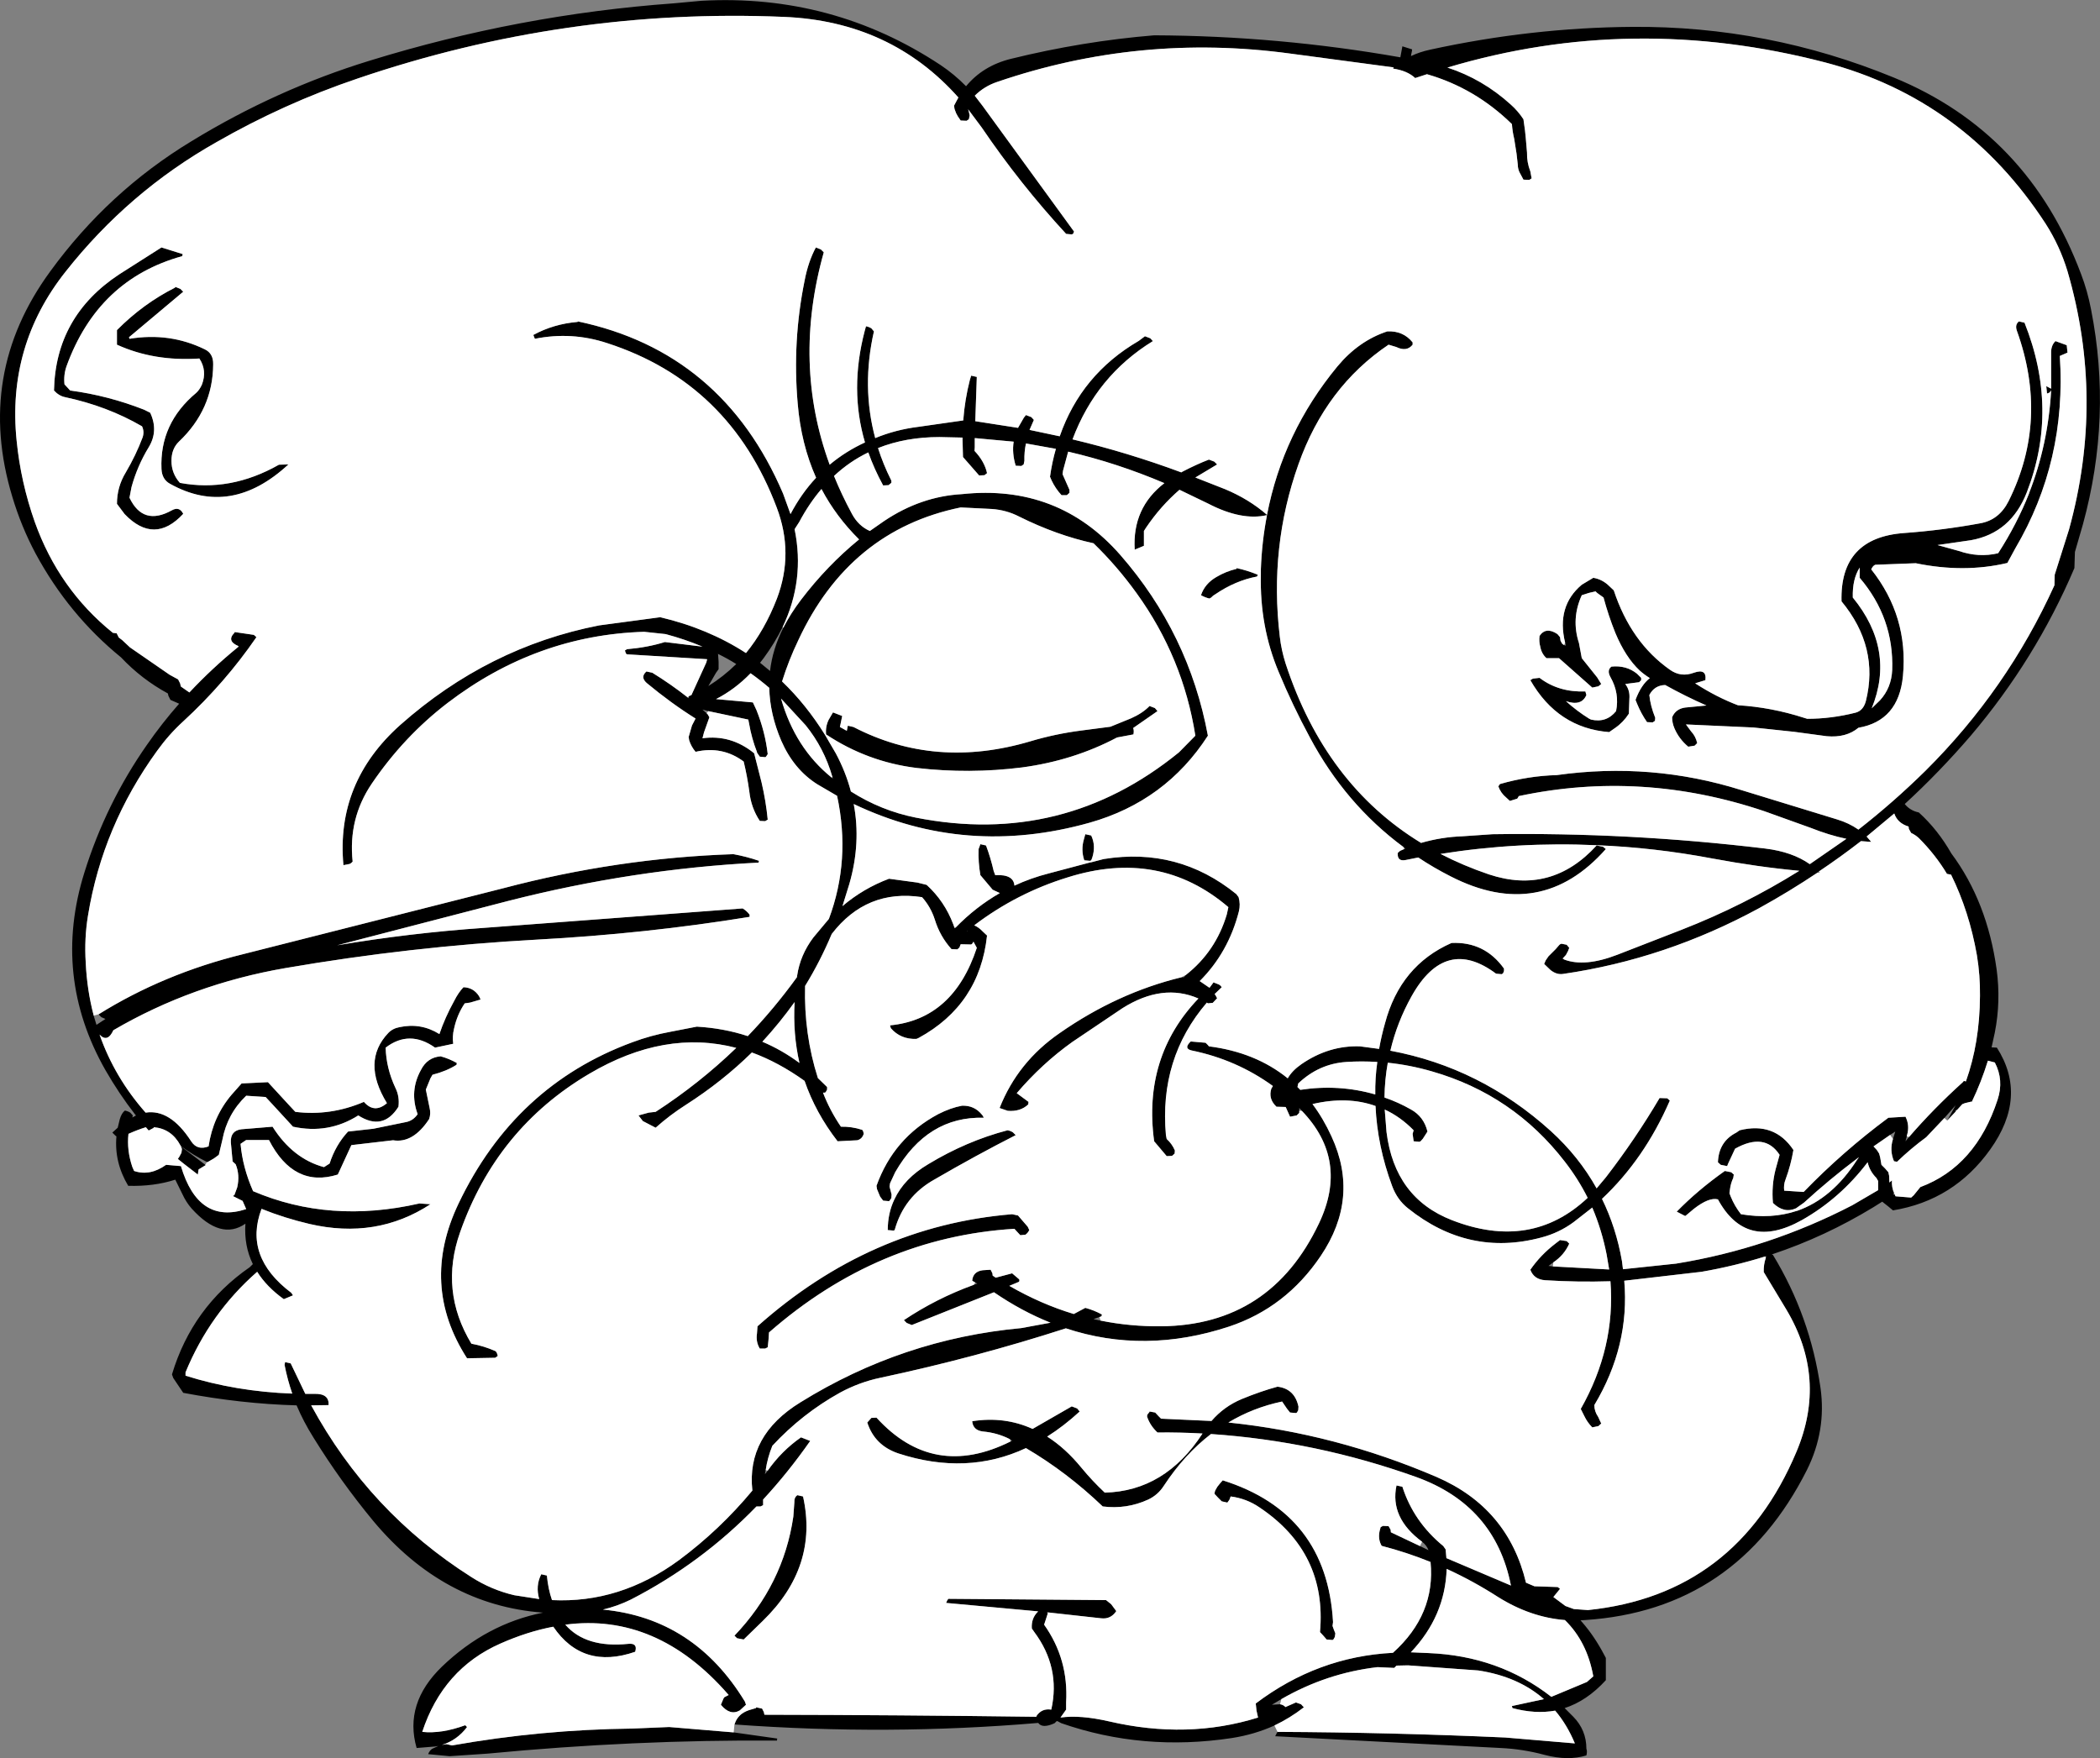 <?xml version="1.0" encoding="UTF-8" standalone="no"?>
<svg xmlns:xlink="http://www.w3.org/1999/xlink" height="343.55px" width="410.3px" xmlns="http://www.w3.org/2000/svg">
  <rect width="100%" height="100%" fill="#808080" stroke="none"/>
  <g transform="matrix(1.0, 0.0, 0.0, 1.0, 205.1, 171.75)">
    <path d="M-70.55 -35.7 L-70.0 -35.95 -67.1 -42.3 -66.95 -42.9 -66.95 -42.95 -67.05 -42.95 -82.6 -43.9 Q-82.8 -43.9 -83.0 -44.65 L-82.6 -44.9 Q-78.55 -45.25 -75.2 -46.3 L-67.85 -45.4 Q-71.3 -46.85 -75.05 -47.85 L-79.25 -48.3 Q-100.3 -47.65 -117.65 -34.4 -126.2 -27.85 -132.45 -18.65 -137.1 -11.8 -136.2 -3.4 -136.45 -3.1 -136.75 -2.95 L-138.0 -2.7 Q-139.5 -18.85 -126.9 -30.1 -109.75 -45.3 -88.05 -49.55 L-76.1 -51.15 Q-66.75 -48.95 -59.35 -44.15 -55.7 -48.6 -53.3 -54.8 -49.95 -63.65 -53.35 -72.6 -62.55 -96.95 -86.45 -104.7 -93.4 -107.0 -100.6 -105.55 L-100.9 -106.3 Q-96.95 -108.45 -92.25 -108.85 L-92.2 -108.95 Q-63.95 -103.0 -52.1 -75.3 L-50.65 -71.3 Q-48.55 -75.3 -45.65 -78.4 -48.6 -85.0 -49.25 -92.95 -50.3 -105.1 -47.9 -116.9 -47.2 -120.6 -45.7 -123.4 L-44.7 -123.0 -44.15 -122.45 Q-50.25 -100.75 -43.0 -80.95 -39.9 -83.55 -36.1 -85.3 -39.15 -95.65 -36.15 -107.1 L-35.9 -108.0 Q-35.35 -107.9 -34.85 -107.6 L-34.35 -107.0 Q-36.8 -96.2 -34.1 -86.15 -30.1 -87.8 -25.65 -88.35 L-16.9 -89.6 Q-16.6 -93.65 -15.6 -97.55 L-15.35 -98.35 -14.25 -98.1 -14.55 -89.45 -6.2 -88.15 -5.05 -90.15 -4.65 -90.65 -3.6 -90.25 -3.1 -89.7 -3.95 -87.75 1.95 -86.5 Q6.15 -98.6 17.4 -105.15 L18.6 -106.05 19.65 -105.65 20.15 -105.1 Q9.1 -98.3 4.45 -85.9 15.2 -83.35 25.7 -79.45 L25.95 -79.6 Q28.75 -81.05 31.1 -81.95 L32.15 -81.55 32.7 -81.0 28.45 -78.45 34.3 -76.15 Q38.95 -74.2 42.45 -71.15 45.55 -87.25 56.2 -100.15 60.35 -105.15 65.95 -107.0 69.05 -107.15 70.9 -104.85 L70.9 -104.4 Q69.75 -102.95 67.7 -103.95 L66.2 -104.4 Q53.95 -96.15 48.6 -81.05 42.85 -64.9 44.95 -47.35 45.25 -44.7 46.1 -42.05 53.85 -18.45 72.55 -7.05 76.5 -8.2 80.7 -8.35 L86.5 -8.75 Q113.2 -9.15 139.8 -5.95 145.1 -5.3 148.5 -2.9 L155.65 -7.85 Q152.3 -8.55 148.65 -10.0 L139.6 -13.25 Q115.65 -21.3 91.65 -16.2 L91.35 -15.7 89.9 -15.25 89.2 -15.9 Q88.1 -16.8 87.65 -18.1 L87.95 -18.55 Q93.5 -20.15 99.05 -20.3 117.55 -22.9 135.2 -17.35 L153.8 -11.65 Q156.15 -10.95 158.0 -9.65 164.8 -14.95 171.1 -21.15 187.05 -37.0 196.3 -57.4 L196.35 -59.45 199.15 -68.3 Q206.15 -93.7 198.85 -118.75 197.35 -123.7 194.6 -128.0 178.75 -152.4 151.5 -159.55 113.85 -169.35 77.7 -158.55 84.6 -156.3 90.1 -151.3 91.5 -150.05 92.55 -148.45 L92.85 -146.3 93.0 -144.85 93.25 -141.95 Q93.2 -140.05 93.9 -138.25 L94.15 -136.9 93.7 -136.6 92.55 -136.65 91.75 -138.15 Q91.45 -138.85 91.45 -139.55 L91.2 -141.75 90.75 -144.6 Q90.4 -146.05 90.3 -147.5 83.1 -154.55 73.7 -157.25 L71.4 -156.5 Q69.85 -157.95 67.05 -158.35 L67.2 -158.5 67.25 -158.6 67.05 -158.6 46.85 -161.3 Q17.55 -165.25 -10.25 -155.75 -12.8 -154.9 -14.65 -153.05 L-13.15 -151.1 4.75 -126.5 4.55 -126.05 4.3 -125.95 3.2 -126.05 Q-5.8 -135.8 -13.3 -146.85 L-15.95 -150.4 -15.8 -149.9 -15.65 -149.2 -15.8 -148.45 -16.25 -148.15 -17.4 -148.2 -17.95 -149.0 -18.3 -149.65 -18.6 -150.45 -18.7 -151.1 -17.85 -152.7 Q-31.1 -167.6 -51.95 -168.45 -94.55 -170.25 -135.25 -156.4 -149.6 -151.55 -162.85 -143.95 -180.0 -134.25 -192.3 -118.65 -203.75 -104.2 -201.85 -85.65 -201.05 -77.55 -198.3 -69.75 -193.6 -56.6 -183.05 -48.1 L-182.3 -48.0 -181.9 -47.2 -181.85 -47.15 -181.25 -46.7 -179.7 -45.25 -171.95 -39.9 -170.3 -39.0 -169.9 -38.2 -169.8 -37.75 -169.75 -37.6 -168.1 -36.45 Q-163.65 -41.2 -158.55 -45.35 L-158.45 -45.5 -158.5 -45.5 Q-160.9 -46.5 -159.3 -48.1 L-159.25 -48.25 -155.5 -47.7 -155.0 -47.25 Q-161.15 -38.3 -169.3 -30.8 -172.1 -28.25 -174.4 -25.05 -185.05 -10.35 -187.9 7.1 -188.65 11.6 -188.35 16.35 -188.1 21.7 -186.8 26.65 L-186.8 26.7 -186.25 28.5 -184.5 27.35 -185.3 27.0 -185.85 26.45 Q-173.1 18.5 -157.65 14.7 L-106.75 1.8 Q-84.4 -4.1 -61.8 -4.85 -59.3 -4.4 -56.8 -3.55 L-56.9 -3.2 Q-81.4 -1.95 -105.85 4.3 L-139.2 12.95 Q-125.0 10.55 -110.55 9.55 L-60.0 5.75 Q-59.25 6.2 -58.7 6.9 -58.6 7.0 -58.65 7.4 -78.9 10.7 -100.25 11.85 -124.9 13.2 -149.3 17.4 -167.55 20.55 -182.95 29.55 -184.1 32.05 -185.65 30.4 -182.7 38.8 -176.65 45.65 -171.85 44.9 -167.75 51.25 -166.55 53.1 -164.35 52.25 -163.5 46.45 -159.85 42.15 L-157.9 39.95 -152.75 39.7 -148.75 44.05 -147.4 45.5 Q-140.55 46.35 -134.0 43.55 -131.95 45.9 -129.5 43.8 -134.5 35.65 -129.25 30.1 -128.4 29.2 -127.05 28.95 -122.85 28.05 -119.25 30.3 -118.15 27.05 -116.35 23.8 -115.55 22.2 -114.55 21.15 -112.6 21.2 -111.5 22.9 L-111.2 23.55 -113.25 24.15 -114.3 24.3 Q-115.8 26.5 -116.4 29.3 -116.75 30.75 -116.55 32.2 L-120.1 32.95 Q-125.1 29.4 -129.75 32.95 -129.65 36.95 -127.85 40.8 -127.0 42.5 -127.25 44.5 -130.25 49.3 -135.1 46.2 -140.95 49.9 -147.85 48.4 L-151.85 44.05 -153.2 42.6 -157.0 42.35 Q-160.7 45.9 -161.65 50.95 L-162.35 53.9 -163.3 54.6 -164.6 55.35 -164.65 55.3 Q-167.3 54.0 -169.75 52.2 L-169.8 52.15 -169.85 52.05 Q-171.6 48.8 -175.05 48.5 L-175.1 48.65 -176.05 49.15 -176.6 48.5 Q-178.35 49.05 -180.0 49.8 -180.35 53.0 -179.25 56.25 L-178.9 57.05 Q-175.8 58.1 -172.65 55.85 L-169.75 56.1 Q-166.35 67.55 -157.0 64.5 L-157.7 62.9 -159.6 61.95 -159.3 61.75 -158.75 60.25 Q-158.2 57.85 -159.05 55.75 L-159.65 55.2 -160.0 51.45 Q-160.1 49.15 -157.9 48.9 L-151.85 48.4 Q-147.9 54.65 -141.8 56.3 L-140.7 55.6 Q-139.55 52.0 -137.1 49.35 L-132.15 48.8 -125.8 47.5 Q-124.4 47.25 -123.5 45.95 -125.15 41.45 -122.85 37.3 -121.6 34.85 -119.0 34.65 -117.35 35.1 -115.85 35.95 L-115.9 36.3 Q-117.85 37.55 -120.6 38.25 L-121.0 38.95 -121.9 41.15 -121.15 44.8 Q-120.9 45.85 -121.25 46.9 -124.4 51.7 -128.3 51.05 L-136.45 52.0 -138.75 57.0 -139.1 57.75 Q-147.7 60.45 -152.55 51.0 L-157.0 51.0 -158.1 51.75 Q-157.7 56.35 -155.65 61.0 -140.65 67.4 -123.15 63.4 L-121.0 63.55 Q-131.55 70.45 -144.65 67.4 -149.55 66.25 -154.0 64.45 -157.55 73.8 -148.2 80.85 L-147.85 81.35 -149.65 82.1 Q-153.0 79.7 -154.85 76.75 -164.1 84.85 -168.85 96.4 L-168.85 97.05 Q-159.0 100.15 -148.0 100.55 -148.95 97.8 -149.5 94.95 L-149.4 94.4 -148.3 94.65 -145.45 100.6 -143.6 100.6 Q-140.75 100.55 -140.9 102.8 L-144.3 102.85 Q-132.95 123.75 -113.0 136.4 -109.1 138.9 -104.6 139.95 L-99.75 140.7 Q-100.5 138.1 -99.35 135.85 L-98.25 136.1 Q-98.0 138.75 -97.25 140.9 -83.95 141.55 -72.45 133.1 -64.5 127.2 -58.1 119.5 -59.3 108.75 -48.7 102.25 -28.8 89.9 -5.55 87.75 L0.15 86.7 Q-5.5 84.45 -10.9 80.75 L-26.95 87.15 -27.95 86.75 -28.5 86.2 Q-22.15 81.95 -14.85 79.3 L-14.15 79.05 -14.55 78.85 -15.15 78.5 Q-15.0 76.7 -13.1 76.45 L-11.55 76.35 -11.2 77.05 -11.15 77.5 -10.55 77.9 -7.35 77.05 -6.0 78.2 Q-5.85 78.35 -6.0 78.7 L-7.9 79.5 Q-1.75 83.05 4.7 85.0 L6.95 83.8 Q8.65 84.25 10.2 85.1 L10.1 85.45 9.7 85.6 8.55 86.0 9.95 86.3 10.0 86.3 Q15.7 87.45 21.75 87.4 43.15 87.2 52.6 67.3 58.5 54.9 49.25 45.3 L48.75 44.75 48.75 45.3 48.75 45.7 48.25 46.2 46.95 46.45 46.1 44.55 44.3 44.5 Q42.65 42.95 43.3 40.95 L43.6 40.45 Q36.5 35.3 27.7 33.5 26.25 33.15 27.3 32.0 L27.55 31.75 30.45 32.0 30.9 32.45 31.1 32.7 Q40.2 33.85 46.5 38.95 47.35 37.45 49.15 36.2 54.5 32.5 60.6 32.7 L64.35 33.2 Q64.8 30.65 65.5 28.2 68.5 16.9 78.5 12.5 84.95 12.2 88.75 17.5 L88.75 18.0 88.55 18.45 88.3 18.6 87.2 18.5 Q77.3 11.1 70.7 22.9 67.85 28.0 66.55 33.55 84.2 36.85 97.9 49.25 103.4 54.25 106.85 60.45 L108.65 58.3 Q114.4 50.85 119.15 42.8 L120.65 42.85 121.15 43.3 Q116.2 54.7 107.9 62.5 110.65 68.1 111.8 74.65 L112.0 76.25 122.4 75.15 Q140.5 72.2 156.8 63.75 L161.85 60.8 161.85 59.7 161.85 59.0 161.5 58.4 Q160.2 57.1 159.8 55.35 154.4 62.45 146.95 66.65 136.05 72.75 130.55 62.6 128.8 62.15 125.85 64.45 L124.3 65.75 124.15 65.85 122.5 65.0 Q126.6 60.8 131.9 57.05 L133.15 57.3 133.65 57.75 133.55 58.4 Q133.05 59.45 132.9 60.65 L132.8 61.4 133.05 62.05 Q133.8 63.9 135.05 65.5 141.0 66.5 145.95 64.85 L146.0 64.85 Q152.9 62.45 157.75 54.85 L157.8 54.8 158.1 54.35 157.65 54.7 Q152.45 58.6 147.35 63.25 L145.8 64.35 Q143.45 65.4 141.3 63.3 141.0 59.95 141.8 56.8 L142.6 53.9 Q139.7 49.45 133.9 52.7 L132.55 55.6 132.35 56.1 131.1 55.85 130.55 55.35 Q130.7 51.3 134.15 49.55 L134.8 49.1 Q141.6 47.4 145.3 52.95 144.8 55.9 143.75 58.75 143.35 59.75 143.5 60.9 L147.3 61.15 Q154.95 53.25 163.85 46.65 L167.2 46.45 Q168.05 48.15 167.5 50.05 L167.45 50.2 167.45 50.3 167.2 51.25 167.9 50.4 Q172.7 44.85 178.4 39.7 L178.6 39.45 179.0 39.55 Q181.7 32.0 181.75 22.85 181.8 18.85 181.15 14.9 179.65 6.35 176.1 -0.85 L175.3 -1.0 Q173.05 -4.75 169.8 -8.0 169.15 -8.6 168.3 -9.0 L167.85 -9.8 167.8 -10.25 Q165.65 -10.9 165.0 -12.8 L159.6 -8.3 160.5 -7.25 158.5 -7.4 Q154.5 -4.3 150.25 -1.45 L150.45 -1.25 150.1 -1.3 Q144.5 2.45 138.6 5.7 120.3 15.65 100.3 18.55 99.05 18.75 97.85 17.8 L96.6 16.6 96.9 15.9 97.45 15.1 98.15 14.4 98.85 13.7 99.5 12.95 Q99.7 12.7 100.0 12.65 L101.0 12.85 101.5 13.45 101.25 14.1 100.85 14.85 100.25 15.5 100.15 15.6 100.55 15.75 Q104.55 17.25 110.9 14.8 L123.5 9.9 Q135.55 5.2 146.45 -1.6 138.35 -2.35 129.5 -4.0 118.15 -6.15 106.85 -6.6 91.5 -7.3 76.35 -4.9 80.8 -2.6 85.8 -0.9 98.0 3.15 106.85 -6.55 L108.1 -6.3 108.65 -5.85 Q95.95 8.5 78.35 -0.5 75.0 -2.2 72.0 -4.2 L69.5 -3.7 Q67.85 -3.4 68.0 -5.1 L68.45 -5.5 69.25 -5.85 69.5 -5.95 69.1 -6.25 Q57.75 -14.65 50.8 -27.7 47.45 -33.9 44.75 -40.4 41.0 -49.3 41.25 -59.45 L41.25 -60.55 Q41.45 -66.0 42.45 -71.1 37.5 -69.95 30.95 -73.35 L25.35 -76.05 Q21.7 -72.9 18.85 -68.7 L18.4 -68.0 18.4 -65.85 18.4 -65.1 16.6 -64.35 Q16.1 -72.5 22.4 -77.35 13.1 -81.3 3.6 -83.5 L2.6 -79.8 2.5 -79.1 3.85 -76.05 3.85 -75.45 3.35 -75.0 2.3 -75.0 Q1.1 -76.3 0.35 -77.9 L0.05 -78.6 Q0.45 -81.45 1.2 -84.05 L-4.65 -85.1 Q-5.0 -83.45 -4.95 -81.7 L-5.1 -81.0 -5.55 -80.7 -6.65 -80.75 Q-7.4 -83.2 -7.05 -85.45 L-14.65 -86.15 -14.65 -84.35 -14.7 -83.65 Q-12.75 -81.6 -12.25 -79.3 L-12.75 -78.9 -13.8 -78.85 -16.95 -82.45 -17.05 -86.25 -21.55 -86.35 Q-28.15 -86.35 -33.55 -84.2 -32.55 -81.05 -31.0 -77.95 -30.9 -77.8 -30.95 -77.4 L-31.5 -76.95 -32.55 -76.9 Q-34.3 -80.1 -35.45 -83.35 -39.1 -81.6 -42.15 -78.75 -40.65 -75.05 -38.65 -71.35 -37.4 -69.0 -35.15 -68.0 L-32.35 -69.95 Q-25.2 -74.75 -17.15 -75.2 1.65 -77.2 13.8 -63.3 27.2 -47.95 30.9 -28.0 22.65 -15.2 7.8 -11.0 -16.4 -4.2 -38.3 -14.65 -36.85 -7.05 -39.15 0.95 L-40.5 5.3 Q-36.45 1.85 -31.4 -0.05 L-25.85 0.7 -24.05 1.15 Q-20.55 4.35 -18.85 8.85 L-18.6 9.55 -18.55 9.65 -18.35 9.45 Q-14.45 5.45 -9.75 2.75 L-11.15 2.1 -13.55 -0.75 Q-14.0 -3.3 -13.9 -5.85 L-13.55 -6.8 -12.45 -6.55 Q-11.55 -4.15 -10.95 -1.55 L-10.65 -0.75 Q-7.05 -0.95 -6.9 1.3 -3.7 -0.2 -0.15 -1.1 L7.95 -3.25 8.05 -3.25 10.55 -3.9 Q25.1 -6.25 36.45 2.95 L36.9 3.55 Q37.3 4.95 36.95 6.35 34.9 14.35 29.3 19.95 L31.2 21.25 31.3 21.15 32.0 20.2 33.0 20.6 Q33.35 20.75 33.6 21.15 L32.2 22.5 32.35 22.65 32.7 23.3 31.85 24.2 30.9 24.3 30.7 24.15 Q21.35 35.05 22.7 50.05 L22.85 50.8 Q23.9 51.75 24.45 53.05 L24.4 53.65 23.9 54.1 22.85 54.15 20.4 51.25 Q18.15 34.75 29.05 23.35 22.05 20.3 14.2 25.25 L4.4 31.85 Q-1.55 36.1 -6.45 41.85 L-4.15 43.55 -4.2 44.05 Q-5.75 45.5 -8.2 45.3 L-9.8 44.75 Q-6.25 35.75 1.95 30.1 13.2 22.25 25.75 19.2 L26.2 19.2 26.6 18.75 Q32.45 14.15 34.6 6.9 L34.9 5.5 Q21.45 -6.0 3.45 -0.3 -6.45 2.75 -14.75 9.05 -13.85 9.45 -13.1 10.25 L-12.25 11.05 Q-13.7 24.55 -25.6 31.05 L-26.05 31.25 Q-29.15 31.35 -31.05 29.15 L-31.2 28.6 Q-18.85 27.4 -14.25 13.45 L-14.9 12.25 -15.15 12.65 -15.35 12.8 -17.4 12.75 -17.65 13.4 -18.05 13.75 -19.2 13.7 Q-21.45 11.2 -22.45 7.95 -23.25 5.45 -24.95 3.55 -35.8 1.9 -42.6 10.75 -44.85 16.1 -47.8 20.9 -48.05 30.3 -45.3 38.9 L-43.5 40.65 -43.5 41.15 -43.75 41.6 -43.9 41.75 -44.3 41.75 Q-42.95 45.25 -40.8 48.4 -38.7 48.35 -36.7 49.0 -36.45 49.05 -36.35 49.8 -36.65 50.8 -37.6 51.05 L-41.45 51.25 Q-45.75 45.7 -47.9 39.45 -53.0 35.8 -58.2 33.9 -63.95 39.55 -71.05 44.1 -74.2 46.1 -77.0 48.6 L-79.5 47.3 -80.35 46.2 -78.35 45.65 -77.0 45.5 Q-68.45 39.95 -61.25 33.0 -75.2 29.35 -89.95 38.05 -108.05 48.7 -115.2 69.0 -119.25 80.45 -113.0 90.8 -110.55 91.25 -108.3 92.25 -108.0 92.45 -107.85 93.2 L-108.35 93.55 -113.85 93.65 Q-123.1 79.3 -115.5 63.4 -104.5 40.35 -81.55 31.9 -77.95 30.55 -74.1 29.85 L-68.95 28.85 Q-63.7 29.15 -59.0 30.7 -53.85 25.35 -49.4 19.2 L-49.35 18.85 Q-48.75 14.85 -46.2 11.45 L-43.15 7.8 Q-38.85 -3.7 -41.55 -16.25 L-45.4 -18.5 Q-50.0 -21.4 -52.45 -27.0 -54.7 -32.25 -54.8 -37.35 -56.55 -38.85 -58.45 -40.2 -61.5 -37.05 -65.2 -35.15 L-58.0 -34.5 -57.3 -33.0 Q-55.6 -28.75 -55.1 -24.4 L-55.4 -23.95 -55.55 -23.8 -56.65 -23.9 -57.2 -24.7 -57.2 -24.8 Q-58.25 -27.5 -58.75 -30.4 L-58.9 -31.15 -66.7 -32.8 -67.85 -33.1 -67.05 -32.4 -66.85 -32.2 -66.5 -31.6 -67.55 -28.65 -67.85 -27.5 Q-62.3 -28.25 -57.8 -24.6 L-57.75 -24.55 -56.3 -18.85 Q-55.45 -15.2 -55.1 -11.6 L-55.6 -11.3 -56.65 -11.35 Q-58.35 -13.9 -58.7 -17.1 -59.1 -20.05 -59.8 -22.95 -63.95 -26.05 -69.2 -24.85 -70.05 -25.85 -70.45 -27.1 L-70.55 -27.75 -69.9 -30.0 -69.2 -31.35 Q-74.0 -34.35 -78.75 -38.3 -80.05 -39.45 -78.8 -40.55 L-77.65 -40.3 Q-74.0 -38.05 -70.7 -35.45 L-70.5 -35.3 -70.55 -35.7 M-165.0 55.85 L-164.9 55.9 -166.3 56.75 -166.45 57.75 -169.3 55.55 -170.35 54.7 -170.05 54.25 -169.65 53.5 -169.55 52.75 -169.75 52.25 -165.05 55.8 -165.0 55.85 M-61.75 166.75 L-53.25 167.95 -53.3 168.35 Q-81.2 168.15 -109.85 170.9 L-117.25 171.4 -121.45 171.0 Q-121.15 170.25 -120.65 169.95 L-119.45 169.4 -120.0 169.5 -123.7 169.8 Q-126.2 161.1 -118.75 153.9 -110.05 145.55 -99.0 143.35 -118.45 141.9 -132.2 125.4 -138.6 117.65 -143.85 109.15 -145.8 106.05 -147.15 102.85 -157.95 102.55 -169.3 100.4 L-171.25 97.5 -171.5 96.8 Q-167.55 83.65 -156.3 75.85 L-155.7 75.25 Q-157.45 71.65 -157.15 67.35 -161.95 70.7 -167.65 64.4 -168.75 63.15 -169.5 61.5 L-170.85 58.75 Q-175.05 60.1 -180.05 59.95 -182.8 55.35 -182.35 50.3 L-182.6 50.1 -183.15 49.55 -182.1 48.6 -181.7 46.95 Q-181.35 45.75 -180.7 45.25 -180.15 45.35 -179.65 45.65 L-179.15 46.2 -179.25 46.6 -178.6 46.25 -178.55 46.2 -178.75 45.95 Q-181.85 41.95 -184.5 37.35 -194.95 18.95 -188.6 -1.3 -184.4 -14.75 -176.4 -26.2 -173.45 -30.45 -170.1 -34.25 L-171.8 -35.0 -172.2 -35.8 -172.3 -36.25 Q-177.45 -39.05 -181.45 -43.3 -191.7 -51.65 -198.15 -63.6 -200.95 -68.85 -202.7 -74.7 -209.95 -98.65 -195.3 -118.7 -183.95 -134.3 -167.7 -144.15 -151.1 -154.3 -132.85 -159.9 -103.7 -168.9 -73.45 -171.1 L-68.05 -171.6 Q-42.45 -173.0 -21.35 -159.05 -18.65 -157.25 -16.35 -154.9 -13.05 -158.9 -7.6 -160.25 6.4 -163.7 20.4 -164.85 44.65 -164.75 68.5 -160.55 L68.9 -162.7 70.8 -162.1 70.75 -161.7 70.6 -161.0 70.6 -160.8 Q72.25 -161.6 74.35 -162.05 94.05 -166.35 113.8 -166.5 140.3 -166.7 164.9 -156.6 191.15 -145.85 201.5 -118.2 202.75 -114.95 203.45 -111.3 207.6 -90.25 201.85 -69.25 L200.3 -63.9 200.2 -60.75 Q192.6 -42.9 179.95 -28.0 173.8 -20.85 167.05 -14.65 168.1 -13.35 169.8 -13.0 173.5 -9.65 176.15 -5.0 183.15 4.4 185.0 17.65 185.85 23.9 184.65 30.0 L184.05 32.75 184.05 32.8 184.0 32.9 185.05 32.95 Q191.15 42.5 183.75 52.85 176.65 62.8 164.75 64.75 L163.85 64.0 162.65 63.05 160.9 64.15 Q151.45 69.9 141.25 73.3 L141.05 73.35 141.2 73.4 141.3 73.45 Q148.6 85.45 150.6 99.5 151.75 107.8 147.95 115.45 134.15 142.85 104.6 144.8 L103.7 144.85 104.05 145.25 Q106.4 147.95 108.25 151.45 L108.65 152.2 108.65 153.65 108.65 155.1 108.65 156.55 Q104.95 160.6 100.6 162.0 L102.3 163.7 Q104.85 166.3 104.85 169.95 105.05 170.45 104.85 171.25 101.3 172.35 96.7 171.15 92.45 170.0 88.1 169.8 L44.05 167.5 44.35 166.9 44.5 166.65 Q66.75 166.75 89.0 167.75 L102.6 168.9 Q101.05 165.2 98.75 162.5 94.85 163.2 90.4 162.0 L90.3 161.6 96.55 160.25 Q91.55 155.85 83.75 154.65 L70.0 153.65 67.75 153.7 67.3 154.15 64.05 154.0 Q54.1 155.15 45.25 160.25 L43.4 161.35 45.0 161.25 Q45.65 161.35 46.05 161.8 L48.1 160.9 49.1 161.25 49.65 161.85 Q46.95 163.95 43.9 165.4 40.05 167.15 35.6 167.85 18.2 170.5 2.25 164.95 L1.5 164.55 1.35 164.55 0.95 164.95 Q-1.45 166.05 -2.25 164.9 -31.6 167.4 -61.6 165.2 -61.2 163.9 -60.15 163.1 -59.4 162.55 -58.25 162.25 L-57.4 162.0 -57.35 161.85 -56.2 162.1 -55.85 162.8 -55.75 163.3 Q-29.35 163.35 -2.6 163.7 L-2.6 163.55 Q-1.55 162.0 0.3 162.3 2.15 154.05 -3.05 147.1 L-3.5 146.45 Q-3.65 144.45 -2.3 143.15 L-2.3 143.1 -20.25 141.45 -20.0 140.9 -19.8 140.65 11.0 140.9 12.0 141.7 13.0 143.05 Q11.9 144.7 10.0 144.45 L-0.4 143.3 -0.55 143.25 -0.4 143.55 -0.85 144.95 -1.1 145.7 Q3.7 152.45 3.2 160.9 L3.2 162.3 2.1 163.85 Q5.95 163.3 11.6 164.6 26.9 168.15 40.7 163.85 L40.4 162.5 40.25 161.1 Q52.35 151.95 67.05 151.2 75.4 143.7 74.4 133.45 69.7 131.55 64.85 130.3 64.1 129.0 64.45 127.4 L64.65 126.65 65.1 126.4 66.2 126.45 66.6 127.15 66.65 127.65 72.35 130.35 74.0 131.15 Q73.65 130.2 72.75 129.5 66.4 124.8 67.75 118.5 L68.9 118.75 Q71.1 125.6 76.9 130.35 L77.35 131.0 77.5 132.7 90.1 138.05 90.15 138.05 90.1 138.0 Q87.0 122.4 71.6 116.85 52.05 109.85 31.5 108.45 26.35 112.4 22.3 118.55 21.15 120.35 19.25 121.25 15.0 123.2 10.35 122.6 3.35 115.9 -4.65 111.2 -16.2 116.6 -29.55 112.25 -34.2 110.7 -35.65 106.2 L-34.85 105.3 -33.85 105.25 Q-22.75 117.45 -7.65 109.9 L-7.35 109.75 -7.8 109.45 Q-10.25 108.2 -13.1 107.95 -15.0 107.7 -15.15 105.95 -8.85 104.95 -3.35 107.45 L4.3 103.05 5.35 103.45 5.85 104.05 Q2.75 106.9 -0.5 108.95 3.05 111.2 6.2 115.05 8.3 117.6 10.75 119.9 22.55 119.6 29.85 108.35 25.45 108.1 21.05 108.15 19.65 106.85 19.05 105.15 18.95 104.85 19.15 104.55 L19.45 104.2 19.5 104.05 20.6 104.25 21.3 105.0 21.75 105.45 31.6 105.9 Q34.05 103.05 37.55 101.6 41.2 100.1 44.5 99.2 47.85 99.6 48.6 103.1 L48.55 103.8 48.3 104.25 48.1 104.35 46.95 104.25 46.35 103.5 45.4 102.1 Q39.7 103.3 34.9 106.2 55.8 108.35 75.6 116.85 89.55 122.9 93.05 137.5 L94.7 138.2 99.25 138.35 99.7 138.7 98.4 140.3 100.75 142.05 102.4 142.65 105.15 142.85 Q134.15 139.85 145.9 111.9 151.95 97.55 143.9 84.1 L139.5 76.8 Q139.45 75.35 139.9 74.05 L140.0 73.7 139.8 73.75 Q133.7 75.65 127.35 76.75 L112.25 78.5 Q113.35 91.2 106.4 102.8 106.4 104.0 107.15 105.1 L107.75 106.4 107.2 106.9 106.0 107.15 Q105.05 106.2 104.45 104.95 L103.75 103.55 Q110.55 91.55 109.55 78.6 103.15 78.8 96.8 78.4 94.6 78.25 93.9 76.35 95.9 73.45 98.85 71.2 L99.7 70.55 101.0 70.75 101.5 71.25 Q100.5 73.5 98.4 74.9 L97.45 75.6 98.3 75.7 109.3 76.3 108.8 73.35 Q107.85 68.55 106.0 64.2 L102.35 67.05 Q99.5 69.15 96.05 70.05 81.85 73.85 70.0 64.35 67.9 62.7 66.9 60.0 64.0 52.2 63.65 44.35 58.2 42.4 51.45 43.95 L51.3 43.95 51.35 44.0 Q53.45 46.8 55.05 50.3 60.6 62.3 52.95 73.65 46.15 83.75 35.05 87.45 18.55 92.9 3.15 87.8 -14.5 93.5 -33.05 97.45 -37.15 98.3 -40.95 100.35 -48.35 104.45 -54.2 110.75 -55.15 113.1 -55.5 115.5 L-55.65 116.3 -55.1 115.6 Q-52.4 111.75 -48.6 109.1 L-46.8 109.8 Q-51.1 115.95 -56.0 121.25 L-56.0 122.35 -56.5 122.6 -57.3 122.6 Q-68.05 133.7 -81.85 140.8 -84.5 142.1 -87.3 142.75 -69.45 144.45 -59.55 160.75 L-59.35 161.35 -60.55 162.45 Q-62.45 163.55 -64.25 161.35 L-63.75 160.15 -63.6 159.9 -62.75 159.45 -62.7 159.45 -62.9 159.25 Q-76.8 143.35 -94.65 145.7 -90.65 150.3 -82.35 149.45 -80.45 149.25 -81.0 151.0 -91.25 154.55 -97.0 146.1 -102.05 147.05 -107.35 149.4 -118.55 154.35 -122.6 166.65 -118.85 167.05 -114.2 165.35 L-113.85 165.7 Q-115.75 168.25 -118.75 169.2 L-117.9 169.05 -117.4 169.15 -116.8 169.3 Q-99.35 166.2 -81.5 166.0 L-74.35 165.7 -61.75 166.75 M8.55 -65.6 Q1.4 -67.15 -5.95 -70.8 -8.45 -72.1 -11.35 -72.3 L-17.4 -72.6 Q-39.15 -68.15 -49.15 -46.6 -51.0 -42.75 -52.3 -38.6 -47.6 -34.1 -43.9 -28.15 L-41.8 -24.55 Q-39.85 -20.9 -38.85 -17.1 -32.95 -13.35 -26.2 -12.0 2.6 -6.3 25.25 -24.75 L28.45 -28.0 Q26.05 -43.25 17.0 -55.8 13.15 -61.15 8.55 -65.6 M31.55 -55.0 L31.2 -54.8 Q30.35 -55.0 29.55 -55.45 30.3 -57.7 32.55 -59.0 34.4 -60.1 36.5 -60.6 L36.5 -60.75 Q38.6 -60.3 40.65 -59.45 L40.5 -59.1 Q36.25 -58.3 32.3 -55.6 31.9 -55.4 31.55 -55.0 M21.05 -32.8 L16.3 -29.5 Q16.5 -29.0 16.35 -28.25 L13.15 -27.65 Q4.65 -23.15 -5.4 -21.8 -15.7 -20.5 -26.05 -21.7 -35.65 -22.9 -43.7 -28.25 -43.85 -29.75 -43.2 -31.1 L-42.35 -32.55 -40.55 -31.85 -40.85 -30.4 -41.0 -29.7 -39.65 -28.95 -39.45 -29.95 -38.35 -29.7 Q-22.35 -21.4 -3.8 -26.9 1.05 -28.35 6.1 -29.0 L11.85 -29.75 15.9 -31.4 Q18.15 -32.4 19.5 -33.8 L20.55 -33.4 21.05 -32.8 M8.1 -3.65 L7.85 -3.55 6.75 -3.65 Q6.05 -5.7 6.7 -7.85 L6.95 -8.75 8.1 -8.5 Q9.05 -6.5 8.3 -4.15 L8.1 -3.65 M195.6 -95.4 L195.35 -95.05 194.85 -94.85 194.7 -96.3 195.65 -95.8 195.65 -102.7 Q195.6 -104.25 196.5 -105.1 L198.7 -104.3 198.85 -102.85 197.35 -102.2 Q198.7 -81.65 188.65 -64.6 L187.1 -61.75 Q178.65 -59.75 169.2 -61.7 L161.3 -61.4 Q160.85 -61.25 160.5 -60.5 167.8 -51.3 166.7 -39.65 165.85 -30.9 158.0 -29.55 155.6 -27.55 151.8 -27.9 L145.5 -28.75 137.5 -29.6 124.3 -30.2 125.3 -28.85 Q126.2 -27.9 126.5 -26.55 L126.0 -26.05 124.75 -25.85 Q122.95 -27.35 122.05 -29.45 121.6 -30.5 121.6 -31.6 122.3 -33.25 124.15 -33.5 L128.3 -33.9 Q124.2 -35.7 120.25 -37.9 118.15 -37.85 117.15 -35.95 117.35 -33.85 118.3 -31.5 L118.25 -30.9 117.8 -30.6 116.7 -30.65 Q115.55 -32.3 114.75 -34.25 L114.45 -35.0 Q115.55 -37.95 117.25 -39.25 116.2 -39.9 115.3 -40.7 112.5 -43.3 110.5 -48.1 109.15 -51.45 108.2 -55.0 L107.15 -55.75 Q106.85 -55.95 106.65 -56.2 L105.35 -55.9 103.95 -55.45 Q101.85 -50.85 103.4 -46.1 L103.95 -43.15 106.95 -39.4 107.75 -38.1 107.2 -37.65 106.0 -37.4 99.5 -43.15 97.05 -43.15 Q96.1 -44.0 95.85 -45.35 95.55 -46.4 95.7 -47.5 96.95 -49.35 99.2 -47.85 L99.7 -47.25 99.8 -46.55 100.1 -46.0 100.4 -45.75 100.45 -45.75 100.5 -45.75 100.5 -45.7 100.85 -45.6 100.7 -46.15 Q98.95 -53.3 103.95 -57.5 L106.2 -58.85 Q108.0 -58.55 109.35 -57.2 L110.2 -56.4 Q113.55 -46.25 121.15 -40.9 123.3 -39.35 125.85 -40.3 128.4 -41.2 128.1 -38.85 L126.15 -38.25 126.1 -38.25 126.15 -38.2 Q130.25 -35.55 134.45 -33.95 141.0 -33.55 147.35 -31.5 L148.0 -31.3 Q152.7 -31.3 157.45 -32.5 158.95 -32.9 159.45 -34.75 162.1 -45.3 154.7 -54.25 154.35 -66.7 166.95 -67.6 174.45 -68.15 181.8 -69.5 185.5 -70.15 187.35 -73.85 195.25 -89.7 188.95 -107.15 188.55 -108.3 189.35 -108.95 L190.45 -108.7 Q197.2 -91.8 190.9 -75.55 187.8 -67.6 180.0 -66.2 L173.45 -65.25 177.6 -64.1 Q181.5 -62.75 185.3 -63.65 188.95 -69.3 191.35 -75.35 L191.35 -75.4 Q195.05 -84.9 195.65 -95.4 L195.65 -95.55 195.6 -95.45 195.6 -95.4 M158.25 -59.55 L158.25 -60.85 Q156.8 -58.6 156.9 -55.0 165.25 -44.8 160.6 -33.35 L162.2 -34.9 Q164.45 -37.35 164.6 -40.85 164.95 -51.0 158.25 -58.85 L158.25 -59.55 M115.55 -39.3 L115.55 -38.85 115.15 -38.45 112.45 -38.1 Q113.4 -36.85 113.25 -35.2 L113.15 -32.3 Q112.05 -30.6 110.45 -29.5 L109.3 -28.7 Q99.25 -29.5 93.9 -38.85 L94.4 -39.15 95.7 -39.3 Q99.45 -36.45 104.65 -36.65 L104.85 -35.95 Q103.9 -33.7 100.85 -34.75 102.95 -32.85 105.35 -31.35 L105.75 -31.15 Q108.75 -30.45 110.65 -32.8 111.35 -36.3 109.55 -39.45 108.8 -40.8 109.75 -41.5 112.65 -41.8 114.75 -40.1 L115.55 -39.3 M-182.25 -107.25 Q-177.15 -112.4 -170.9 -115.55 L-170.85 -115.7 -169.85 -115.3 -169.3 -114.75 -179.9 -105.85 -179.8 -105.55 Q-171.95 -106.85 -165.1 -103.5 -163.4 -102.7 -163.45 -100.55 -163.5 -91.75 -170.15 -85.45 -171.6 -84.05 -171.6 -81.7 -171.6 -79.25 -169.95 -77.4 -160.1 -75.55 -150.6 -80.95 L-148.75 -81.0 Q-160.0 -70.6 -171.85 -77.2 -173.45 -78.05 -173.55 -80.1 -173.95 -89.0 -166.75 -95.0 -166.1 -95.6 -165.65 -96.6 -164.6 -99.35 -166.15 -101.7 -175.0 -101.1 -182.25 -104.4 L-182.25 -106.55 -182.25 -107.25 M-169.5 -121.7 Q-185.95 -117.15 -192.1 -100.2 -192.7 -98.5 -192.5 -96.65 L-191.85 -95.95 -191.4 -95.45 Q-183.95 -94.45 -176.95 -91.7 L-175.75 -91.1 Q-174.1 -87.55 -176.05 -84.35 -178.25 -80.75 -179.4 -76.6 L-179.8 -74.5 Q-177.15 -68.9 -171.5 -72.05 -170.05 -72.85 -169.3 -71.35 -174.95 -65.25 -180.75 -71.3 L-182.25 -73.3 Q-182.25 -76.6 -180.55 -79.4 -178.55 -82.8 -177.25 -86.25 -176.85 -87.4 -177.35 -88.45 -184.15 -92.4 -192.4 -94.15 -193.6 -94.4 -194.55 -95.45 -194.25 -109.95 -181.8 -118.15 L-173.55 -123.4 -169.4 -122.1 -169.5 -121.7 M-52.05 -49.1 Q-50.65 -51.85 -48.6 -54.55 -43.5 -61.25 -37.25 -66.35 -41.75 -70.8 -44.6 -76.2 -47.0 -73.4 -48.95 -69.75 L-49.85 -68.35 Q-47.8 -58.4 -52.2 -49.2 -53.7 -46.15 -55.9 -43.15 L-56.6 -42.25 -54.65 -40.65 Q-54.15 -44.95 -52.05 -49.1 M-42.45 -19.9 L-42.5 -20.05 Q-44.1 -25.6 -47.7 -30.05 L-52.5 -35.25 Q-49.75 -25.6 -42.65 -19.85 L-42.35 -19.6 -42.45 -19.9 M-64.8 -43.9 L-64.7 -42.45 -64.7 -41.0 -65.2 -40.3 -66.7 -37.7 Q-63.75 -39.55 -61.25 -42.0 -63.0 -43.1 -64.85 -44.0 L-64.8 -43.9 M-16.1 10.1 L-16.15 10.15 -16.0 10.25 -16.1 10.1 M-12.9 46.65 Q-23.9 46.35 -30.2 57.3 L-31.2 59.45 -31.3 60.1 -30.9 61.65 -30.95 62.35 -31.25 62.8 -31.4 62.95 -32.55 62.85 -33.15 62.05 -33.75 60.6 -33.85 59.95 Q-30.5 50.6 -21.8 45.95 -19.35 44.7 -17.15 44.3 -14.75 44.2 -13.25 46.05 -13.0 46.3 -12.9 46.65 M-7.2 49.5 L-6.65 50.05 Q-14.4 54.0 -22.5 58.7 -28.5 62.05 -30.3 68.6 L-30.5 68.7 -31.65 68.6 Q-31.65 65.3 -30.35 62.6 -28.45 58.5 -23.7 55.7 -16.25 51.2 -8.25 49.1 -7.65 49.2 -7.2 49.5 M-48.9 35.95 Q-50.2 30.25 -49.85 24.05 -52.75 28.1 -56.15 31.8 -52.35 33.4 -48.9 35.95 M-54.95 90.05 L-55.1 91.5 -55.6 91.75 -56.65 91.75 Q-57.45 90.45 -57.2 88.8 L-57.1 87.4 Q-35.1 67.8 -7.35 65.5 L-6.2 65.75 -4.3 67.95 -4.0 68.6 Q-4.3 69.2 -4.75 69.5 L-5.75 69.6 -6.45 68.85 -6.9 68.35 Q-33.6 70.0 -54.85 88.6 L-54.95 90.05 M-48.2 120.65 Q-45.15 134.35 -56.05 144.95 L-59.8 148.6 -61.1 148.35 -61.6 147.85 Q-52.05 137.85 -50.1 124.6 L-49.9 121.85 Q-49.95 120.8 -49.3 120.4 L-48.2 120.65 M175.35 47.2 L177.0 44.2 174.8 46.7 171.25 50.45 Q168.25 52.65 165.55 55.25 L164.95 55.15 Q164.05 53.05 164.75 50.8 L165.2 49.35 164.2 50.0 160.95 52.25 161.6 52.95 162.05 53.65 162.25 54.4 162.5 55.85 163.2 56.55 163.85 57.3 164.0 58.0 164.05 59.3 164.55 58.9 Q164.45 60.2 165.0 61.45 L164.75 61.6 165.05 61.55 165.25 62.0 168.3 62.25 168.8 61.8 170.1 60.2 Q180.95 56.15 185.2 43.1 186.45 39.3 184.65 35.85 L183.3 35.5 Q182.0 39.7 180.15 43.55 L180.05 43.5 178.8 43.8 178.3 44.0 177.3 45.1 Q177.2 45.15 177.05 45.25 L177.0 45.45 175.35 47.2 M100.65 55.25 Q90.55 42.15 74.7 37.6 70.4 36.35 66.05 35.9 65.45 39.2 65.4 42.7 68.05 43.6 70.6 45.05 73.1 46.45 73.8 49.35 L72.9 50.75 72.45 51.25 72.2 51.35 71.1 51.25 70.9 49.8 71.1 49.1 Q68.5 46.45 65.45 45.05 L65.8 49.45 Q67.4 62.3 78.55 66.65 94.05 72.7 105.1 62.3 103.25 58.6 100.65 55.25 M48.95 41.2 Q56.5 40.05 63.6 42.1 63.55 38.9 64.0 35.75 60.95 35.55 57.95 35.75 52.6 36.1 48.55 39.95 L48.4 40.65 48.95 41.2 M52.8 147.15 Q54.2 131.65 41.0 122.8 38.45 121.05 35.35 120.65 L35.1 121.3 34.7 121.85 33.6 121.6 32.9 120.9 32.2 120.15 Q32.2 119.75 32.35 119.45 L32.75 118.75 33.35 118.0 33.8 117.5 Q54.15 123.9 55.35 145.2 L55.25 145.95 55.5 146.65 55.8 147.4 55.7 148.1 55.45 148.55 55.25 148.7 54.1 148.6 53.45 147.85 52.8 147.15 M74.0 151.25 Q87.75 151.8 98.0 159.8 L104.95 156.9 106.2 155.8 Q105.0 149.05 100.65 144.8 93.9 144.25 87.6 140.3 82.7 137.15 77.55 134.8 77.25 144.05 70.55 151.1 L74.0 151.25" fill="#000000" fill-rule="evenodd" stroke="none"/>
    <path d="M67.2 -158.5 L67.05 -158.35 Q69.85 -157.95 71.4 -156.5 L73.7 -157.25 Q83.1 -154.55 90.3 -147.5 90.4 -146.05 90.75 -144.6 L91.2 -141.75 91.45 -139.55 Q91.45 -138.85 91.75 -138.15 L92.55 -136.65 93.7 -136.6 94.15 -136.9 93.9 -138.25 Q93.2 -140.05 93.25 -141.95 L93.0 -144.85 92.85 -146.3 92.55 -148.45 Q91.5 -150.05 90.1 -151.3 84.6 -156.3 77.7 -158.55 113.85 -169.35 151.5 -159.55 178.75 -152.4 194.6 -128.0 197.35 -123.7 198.85 -118.75 206.15 -93.7 199.15 -68.3 L196.35 -59.45 196.3 -57.4 Q187.05 -37.0 171.1 -21.15 164.8 -14.95 158.0 -9.65 156.15 -10.95 153.8 -11.65 L135.2 -17.35 Q117.55 -22.9 99.05 -20.3 93.5 -20.15 87.95 -18.55 L87.65 -18.1 Q88.1 -16.8 89.2 -15.9 L89.9 -15.25 91.35 -15.7 91.65 -16.2 Q115.65 -21.3 139.6 -13.25 L148.65 -10.0 Q152.3 -8.55 155.65 -7.85 L148.5 -2.9 Q145.1 -5.3 139.8 -5.95 113.2 -9.15 86.5 -8.75 L80.7 -8.35 Q76.5 -8.2 72.55 -7.05 53.85 -18.45 46.1 -42.05 45.25 -44.7 44.95 -47.35 42.85 -64.9 48.6 -81.05 53.95 -96.15 66.2 -104.4 L67.7 -103.95 Q69.75 -102.95 70.9 -104.4 L70.9 -104.85 Q69.05 -107.15 65.95 -107.0 60.35 -105.15 56.2 -100.15 45.55 -87.25 42.45 -71.15 38.95 -74.2 34.3 -76.15 L28.45 -78.45 32.7 -81.0 32.15 -81.55 31.1 -81.95 Q28.75 -81.05 25.95 -79.6 L25.7 -79.45 Q15.2 -83.35 4.45 -85.9 9.1 -98.3 20.15 -105.1 L19.65 -105.65 18.6 -106.05 17.4 -105.15 Q6.15 -98.6 1.95 -86.5 L-3.95 -87.75 -3.1 -89.7 -3.6 -90.25 -4.65 -90.65 -5.05 -90.15 -6.2 -88.15 -14.55 -89.45 -14.25 -98.1 -15.35 -98.35 -15.6 -97.55 Q-16.6 -93.65 -16.9 -89.6 L-25.65 -88.35 Q-30.1 -87.8 -34.1 -86.15 -36.8 -96.2 -34.35 -107.0 L-34.85 -107.6 Q-35.35 -107.9 -35.9 -108.0 L-36.15 -107.1 Q-39.15 -95.65 -36.1 -85.3 -39.9 -83.55 -43.0 -80.95 -50.25 -100.75 -44.15 -122.45 L-44.7 -123.0 -45.7 -123.4 Q-47.2 -120.6 -47.9 -116.9 -50.3 -105.1 -49.25 -92.95 -48.6 -85.0 -45.65 -78.4 -48.55 -75.3 -50.65 -71.3 L-52.1 -75.3 Q-63.95 -103.0 -92.2 -108.95 L-92.25 -108.85 Q-96.95 -108.45 -100.9 -106.3 L-100.6 -105.55 Q-93.4 -107.0 -86.45 -104.7 -62.55 -96.95 -53.35 -72.6 -49.95 -63.65 -53.3 -54.8 -55.7 -48.6 -59.35 -44.15 -66.75 -48.95 -76.1 -51.15 L-88.05 -49.55 Q-109.75 -45.3 -126.9 -30.1 -139.5 -18.85 -138.0 -2.7 L-136.75 -2.95 Q-136.45 -3.1 -136.2 -3.4 -137.1 -11.8 -132.45 -18.65 -126.2 -27.85 -117.65 -34.4 -100.3 -47.65 -79.25 -48.3 L-75.05 -47.85 Q-71.3 -46.85 -67.85 -45.4 L-75.2 -46.3 Q-78.55 -45.25 -82.6 -44.9 L-83.0 -44.65 Q-82.8 -43.9 -82.6 -43.9 L-67.05 -42.95 -66.95 -42.95 -66.95 -42.9 -67.1 -42.3 -70.0 -35.95 -70.55 -35.7 -70.7 -35.45 Q-74.0 -38.05 -77.65 -40.3 L-78.8 -40.55 Q-80.05 -39.45 -78.75 -38.3 -74.0 -34.35 -69.2 -31.35 L-69.9 -30.0 -70.55 -27.75 -70.45 -27.1 Q-70.05 -25.85 -69.2 -24.85 -63.95 -26.05 -59.8 -22.95 -59.1 -20.05 -58.7 -17.1 -58.35 -13.9 -56.65 -11.35 L-55.6 -11.3 -55.1 -11.6 Q-55.45 -15.2 -56.3 -18.85 L-57.75 -24.55 -57.8 -24.6 Q-62.3 -28.25 -67.85 -27.5 L-67.55 -28.65 -66.5 -31.6 -66.85 -32.2 -67.05 -32.4 -66.7 -32.8 -58.9 -31.15 -58.75 -30.4 Q-58.25 -27.5 -57.2 -24.8 L-57.2 -24.7 -56.65 -23.9 -55.55 -23.8 -55.4 -23.95 -55.1 -24.4 Q-55.6 -28.75 -57.3 -33.0 L-58.0 -34.5 -65.2 -35.15 Q-61.5 -37.05 -58.45 -40.2 -56.55 -38.85 -54.8 -37.35 -54.7 -32.25 -52.45 -27.0 -50.0 -21.4 -45.4 -18.5 L-41.55 -16.25 Q-38.85 -3.7 -43.15 7.8 L-46.2 11.45 Q-48.75 14.85 -49.35 18.85 L-49.4 19.2 Q-53.85 25.35 -59.0 30.7 -63.7 29.15 -68.95 28.85 L-74.1 29.85 Q-77.95 30.55 -81.55 31.9 -104.5 40.35 -115.5 63.4 -123.1 79.3 -113.85 93.65 L-108.35 93.55 -107.85 93.2 Q-108.0 92.45 -108.3 92.25 -110.55 91.25 -113.0 90.8 -119.25 80.45 -115.2 69.0 -108.05 48.7 -89.95 38.05 -75.2 29.35 -61.25 33.0 -68.45 39.95 -77.0 45.5 L-78.35 45.65 -80.35 46.2 -79.5 47.3 -77.0 48.6 Q-74.2 46.1 -71.05 44.1 -63.95 39.55 -58.2 33.9 -53.0 35.8 -47.9 39.45 -45.75 45.7 -41.45 51.25 L-37.6 51.05 Q-36.65 50.8 -36.35 49.8 -36.45 49.05 -36.7 49.0 -38.7 48.35 -40.8 48.4 -42.95 45.25 -44.3 41.75 L-43.9 41.75 -43.75 41.6 -43.5 41.15 -43.5 40.65 -45.3 38.9 Q-48.05 30.3 -47.8 20.9 -44.85 16.1 -42.6 10.75 -35.8 1.9 -24.95 3.55 -23.25 5.45 -22.45 7.95 -21.45 11.2 -19.2 13.7 L-18.05 13.75 -17.65 13.4 -17.4 12.75 -15.35 12.8 -15.15 12.65 -14.9 12.25 -14.25 13.45 Q-18.85 27.4 -31.2 28.6 L-31.05 29.15 Q-29.15 31.35 -26.05 31.25 L-25.6 31.05 Q-13.7 24.55 -12.25 11.05 L-13.1 10.25 Q-13.85 9.45 -14.75 9.05 -6.45 2.75 3.45 -0.3 21.45 -6.0 34.9 5.5 L34.6 6.9 Q32.45 14.15 26.6 18.75 26.15 18.95 25.75 19.2 13.2 22.25 1.95 30.1 -6.25 35.75 -9.8 44.75 L-8.2 45.3 Q-5.75 45.5 -4.2 44.05 L-4.15 43.55 -6.45 41.85 Q-1.55 36.1 4.4 31.85 L14.2 25.25 Q22.05 20.3 29.05 23.35 18.15 34.75 20.4 51.25 L22.85 54.15 23.9 54.1 24.4 53.65 24.45 53.05 Q23.9 51.75 22.85 50.8 L22.7 50.05 Q21.35 35.05 30.7 24.15 L30.9 24.3 31.85 24.2 32.7 23.3 32.35 22.65 32.2 22.5 33.6 21.15 Q33.35 20.75 33.0 20.6 L32.0 20.2 31.3 21.15 31.2 21.25 29.3 19.95 Q34.9 14.35 36.95 6.35 37.3 4.95 36.9 3.55 L36.45 2.95 Q25.1 -6.25 10.55 -3.9 L8.05 -3.25 7.95 -3.25 -0.15 -1.1 Q-3.7 -0.2 -6.9 1.3 -7.05 -0.95 -10.65 -0.75 L-10.95 -1.55 Q-11.55 -4.15 -12.45 -6.55 L-13.55 -6.8 -13.9 -5.85 Q-14.0 -3.3 -13.55 -0.75 L-11.15 2.1 -9.75 2.75 Q-14.45 5.45 -18.35 9.45 L-18.6 9.55 -18.85 8.85 Q-20.55 4.35 -24.05 1.15 L-25.85 0.7 -31.4 -0.05 Q-36.45 1.85 -40.5 5.3 L-39.15 0.95 Q-36.85 -7.05 -38.3 -14.65 -16.4 -4.2 7.8 -11.0 22.65 -15.2 30.9 -28.0 27.2 -47.95 13.8 -63.3 1.65 -77.2 -17.15 -75.2 -25.2 -74.75 -32.35 -69.95 L-35.15 -68.0 Q-37.4 -69.0 -38.65 -71.35 -40.65 -75.05 -42.15 -78.75 -39.1 -81.6 -35.45 -83.35 -34.3 -80.1 -32.55 -76.9 L-31.5 -76.95 -30.95 -77.4 Q-30.9 -77.8 -31.0 -77.95 -32.55 -81.05 -33.55 -84.2 -28.15 -86.35 -21.55 -86.35 L-17.05 -86.25 -16.95 -82.45 -13.8 -78.85 -12.75 -78.9 -12.25 -79.3 Q-12.75 -81.6 -14.7 -83.65 L-14.65 -84.35 -14.65 -86.15 -7.05 -85.45 Q-7.4 -83.2 -6.65 -80.75 L-5.55 -80.7 -5.1 -81.0 -4.95 -81.7 Q-5.0 -83.45 -4.65 -85.1 L1.2 -84.05 Q0.45 -81.45 0.05 -78.6 L0.35 -77.9 Q1.1 -76.3 2.3 -75.0 L3.35 -75.0 3.85 -75.45 3.85 -76.05 2.5 -79.1 2.6 -79.8 3.6 -83.5 Q13.1 -81.3 22.4 -77.35 16.1 -72.5 16.6 -64.35 L18.4 -65.1 18.4 -65.85 18.4 -68.0 18.85 -68.7 Q21.7 -72.9 25.35 -76.05 L30.95 -73.35 Q37.5 -69.95 42.45 -71.1 41.45 -66.0 41.25 -60.55 L41.25 -59.45 Q41.0 -49.3 44.75 -40.4 47.45 -33.9 50.8 -27.7 57.75 -14.65 69.1 -6.25 L69.25 -5.85 68.45 -5.5 68.0 -5.1 Q67.85 -3.4 69.5 -3.7 L72.0 -4.2 Q75.0 -2.2 78.35 -0.5 95.95 8.5 108.65 -5.85 L108.1 -6.3 106.85 -6.55 Q98.0 3.15 85.8 -0.9 80.8 -2.6 76.35 -4.9 91.5 -7.3 106.85 -6.6 118.15 -6.15 129.5 -4.0 138.35 -2.35 146.45 -1.6 135.55 5.2 123.5 9.9 L110.9 14.8 Q104.55 17.25 100.55 15.75 L100.25 15.5 100.85 14.85 101.25 14.1 101.5 13.45 101.0 12.85 100.0 12.65 Q99.7 12.7 99.5 12.95 L98.85 13.7 98.15 14.4 97.45 15.1 96.9 15.9 96.6 16.6 97.85 17.8 Q99.05 18.75 100.3 18.55 120.3 15.65 138.6 5.7 144.5 2.45 150.1 -1.3 L150.45 -1.25 150.25 -1.45 Q154.5 -4.3 158.5 -7.4 L160.5 -7.25 159.6 -8.3 165.0 -12.8 Q165.65 -10.9 167.8 -10.25 L167.85 -9.8 168.3 -9.0 Q169.15 -8.6 169.8 -8.0 173.05 -4.75 175.3 -1.0 L176.1 -0.85 Q179.65 6.35 181.15 14.9 181.8 18.85 181.75 22.85 181.7 32.0 179.0 39.55 L178.6 39.45 178.4 39.7 Q172.7 44.85 167.9 50.4 L167.45 50.3 167.45 50.2 167.5 50.05 Q168.05 48.15 167.2 46.45 L163.85 46.65 Q154.95 53.25 147.3 61.15 L143.5 60.9 Q143.35 59.75 143.75 58.75 144.8 55.9 145.3 52.95 141.6 47.4 134.8 49.1 L134.15 49.55 Q130.7 51.3 130.55 55.35 L131.1 55.85 132.35 56.1 132.55 55.6 133.9 52.7 Q139.7 49.45 142.6 53.9 L141.8 56.8 Q141.0 59.95 141.3 63.3 143.45 65.4 145.8 64.35 L147.35 63.25 Q152.45 58.6 157.65 54.7 L158.1 54.35 157.8 54.8 157.75 54.85 Q152.9 62.45 146.0 64.85 L145.95 64.85 Q141.0 66.5 135.05 65.5 133.8 63.9 133.05 62.05 L132.8 61.4 132.9 60.65 Q133.05 59.45 133.55 58.4 L133.65 57.75 133.15 57.3 131.9 57.05 Q126.6 60.8 122.5 65.0 L124.15 65.85 124.3 65.75 125.85 64.45 Q128.8 62.15 130.55 62.6 136.05 72.75 146.95 66.65 154.4 62.45 159.8 55.35 160.2 57.1 161.5 58.4 L161.85 59.0 161.85 59.7 161.85 60.8 156.8 63.75 Q140.5 72.2 122.4 75.15 L112.0 76.25 111.8 74.65 Q110.65 68.1 107.9 62.5 116.2 54.7 121.15 43.3 L120.65 42.85 119.15 42.8 Q114.4 50.85 108.65 58.3 L106.85 60.45 Q103.4 54.25 97.9 49.25 84.2 36.85 66.55 33.55 67.85 28.0 70.7 22.9 77.3 11.1 87.2 18.5 L88.3 18.6 88.55 18.45 88.75 18.0 88.75 17.5 Q84.95 12.2 78.5 12.5 68.5 16.9 65.5 28.2 64.8 30.65 64.35 33.2 L60.6 32.7 Q54.5 32.5 49.15 36.2 47.35 37.45 46.5 38.95 40.2 33.85 31.1 32.7 L30.9 32.45 30.45 32.0 27.55 31.75 27.3 32.0 Q26.25 33.15 27.7 33.5 36.5 35.3 43.6 40.45 L43.3 40.95 Q42.65 42.95 44.3 44.5 L46.1 44.55 46.95 46.45 48.25 46.2 48.75 45.7 48.75 45.3 49.25 45.3 Q58.5 54.9 52.6 67.3 43.15 87.2 21.75 87.4 15.7 87.45 10.0 86.3 L9.95 86.3 9.7 85.6 10.1 85.45 10.2 85.1 Q8.65 84.25 6.95 83.8 L4.7 85.0 Q-1.75 83.05 -7.9 79.5 L-6.0 78.7 Q-5.85 78.35 -6.0 78.2 L-7.35 77.05 -10.55 77.9 -11.15 77.5 -11.2 77.05 -11.55 76.35 -13.1 76.45 Q-15.0 76.7 -15.15 78.5 L-14.55 78.85 -14.85 79.3 Q-22.15 81.95 -28.5 86.2 L-27.95 86.75 -26.95 87.15 -10.9 80.75 Q-5.5 84.45 0.15 86.7 L-5.55 87.75 Q-28.8 89.9 -48.7 102.25 -59.3 108.75 -58.1 119.5 -64.5 127.2 -72.45 133.1 -83.95 141.55 -97.25 140.9 -98.0 138.75 -98.25 136.1 L-99.35 135.85 Q-100.5 138.1 -99.75 140.7 L-104.6 139.95 Q-109.1 138.9 -113.0 136.4 -132.95 123.75 -144.3 102.85 L-140.9 102.8 Q-140.75 100.55 -143.6 100.6 L-145.45 100.6 -148.3 94.65 -149.4 94.4 -149.5 94.95 Q-148.95 97.8 -148.0 100.55 -159.0 100.15 -168.85 97.05 L-168.85 96.4 Q-164.1 84.85 -154.85 76.75 -153.0 79.7 -149.65 82.1 L-147.85 81.35 -148.2 80.85 Q-157.55 73.8 -154.0 64.45 -149.55 66.25 -144.65 67.4 -131.55 70.45 -121.0 63.55 L-123.15 63.4 Q-140.65 67.4 -155.65 61.0 -157.7 56.35 -158.1 51.75 L-157.0 51.0 -152.55 51.0 Q-147.7 60.45 -139.1 57.75 L-138.75 57.0 -136.45 52.0 -128.3 51.05 Q-124.4 51.7 -121.25 46.9 -120.9 45.85 -121.15 44.8 L-121.9 41.15 -121.0 38.95 -120.6 38.25 Q-117.85 37.55 -115.9 36.3 L-115.85 35.95 Q-117.35 35.1 -119.0 34.65 -121.6 34.85 -122.85 37.3 -125.15 41.45 -123.5 45.95 -124.4 47.25 -125.8 47.5 L-132.15 48.8 -137.1 49.35 Q-139.55 52.0 -140.7 55.6 L-141.8 56.3 Q-147.9 54.65 -151.85 48.4 L-157.9 48.9 Q-160.1 49.15 -160.0 51.45 L-159.65 55.2 -159.05 55.75 Q-158.2 57.85 -158.75 60.25 L-159.3 61.75 -159.6 61.95 -157.7 62.9 -157.0 64.5 Q-166.35 67.55 -169.75 56.1 L-172.65 55.85 Q-175.8 58.1 -178.9 57.05 L-179.25 56.25 Q-180.35 53.0 -180.0 49.8 -178.35 49.05 -176.6 48.5 L-176.05 49.15 -175.1 48.65 -175.05 48.5 Q-171.6 48.8 -169.85 52.05 L-169.8 52.15 -169.75 52.2 -169.75 52.25 -169.55 52.75 -169.65 53.5 -170.05 54.25 -170.35 54.7 -169.3 55.55 -166.45 57.75 -166.3 56.75 -164.9 55.9 -165.0 55.85 -164.65 55.3 -164.6 55.35 -163.3 54.6 -162.35 53.9 -161.65 50.95 Q-160.7 45.9 -157.0 42.35 L-153.2 42.6 -151.85 44.05 -147.85 48.4 Q-140.95 49.9 -135.1 46.2 -130.25 49.3 -127.25 44.5 -127.0 42.5 -127.85 40.8 -129.65 36.95 -129.75 32.95 -125.1 29.4 -120.1 32.95 L-116.55 32.2 Q-116.75 30.75 -116.4 29.3 -115.8 26.5 -114.3 24.3 L-113.25 24.15 -111.2 23.55 -111.5 22.9 Q-112.6 21.2 -114.55 21.15 -115.55 22.2 -116.35 23.8 -118.15 27.05 -119.25 30.3 -122.85 28.05 -127.05 28.95 -128.4 29.2 -129.25 30.1 -134.5 35.65 -129.5 43.8 -131.95 45.9 -134.0 43.55 -140.55 46.35 -147.4 45.5 L-148.75 44.05 -152.75 39.7 -157.9 39.95 -159.85 42.15 Q-163.5 46.45 -164.35 52.25 -166.55 53.1 -167.75 51.25 -171.85 44.9 -176.65 45.65 -182.7 38.8 -185.65 30.4 -184.1 32.05 -182.95 29.55 -167.55 20.55 -149.3 17.4 -124.9 13.2 -100.25 11.85 -78.9 10.7 -58.65 7.4 -58.6 7.0 -58.7 6.9 -59.25 6.2 -60.0 5.75 L-110.55 9.55 Q-125.0 10.55 -139.2 12.95 L-105.85 4.3 Q-81.4 -1.95 -56.9 -3.2 L-56.8 -3.55 Q-59.3 -4.4 -61.8 -4.85 -84.4 -4.1 -106.75 1.8 L-157.65 14.7 Q-173.1 18.5 -185.85 26.45 L-186.8 26.7 -186.8 26.65 Q-188.1 21.7 -188.35 16.35 -188.65 11.6 -187.9 7.1 -185.05 -10.35 -174.4 -25.05 -172.1 -28.25 -169.3 -30.8 -161.15 -38.3 -155.0 -47.25 L-155.5 -47.7 -159.25 -48.25 -159.3 -48.1 Q-160.9 -46.5 -158.5 -45.5 L-158.55 -45.35 Q-163.65 -41.2 -168.1 -36.45 L-169.75 -37.6 -169.8 -37.75 -169.9 -38.2 -170.3 -39.0 -171.95 -39.9 -179.7 -45.25 -181.25 -46.7 -181.85 -47.15 -181.9 -47.2 -182.3 -48.0 -183.05 -48.1 Q-193.6 -56.6 -198.3 -69.75 -201.05 -77.55 -201.85 -85.65 -203.75 -104.2 -192.3 -118.65 -180.0 -134.25 -162.85 -143.95 -149.6 -151.55 -135.25 -156.4 -94.55 -170.25 -51.95 -168.45 -31.1 -167.6 -17.85 -152.7 L-18.7 -151.1 -18.6 -150.45 -18.3 -149.65 -17.95 -149.0 -17.4 -148.2 -16.25 -148.15 -15.8 -148.45 -15.65 -149.2 -15.8 -149.9 -15.95 -150.4 -13.3 -146.85 Q-5.8 -135.8 3.2 -126.05 L4.3 -125.95 4.55 -126.05 4.75 -126.5 -13.15 -151.1 -14.65 -153.05 Q-12.8 -154.9 -10.25 -155.75 17.55 -165.25 46.85 -161.3 L67.05 -158.6 67.2 -158.5 M44.5 166.65 L43.9 165.4 Q46.95 163.95 49.65 161.85 L49.1 161.25 48.1 160.9 46.05 161.8 Q45.65 161.35 45.0 161.25 L45.25 160.25 Q54.1 155.15 64.05 154.0 L67.3 154.15 67.75 153.7 70.0 153.65 83.75 154.65 Q91.55 155.85 96.55 160.25 L90.3 161.6 90.4 162.0 Q94.85 163.2 98.75 162.5 101.05 165.2 102.6 168.9 L89.0 167.75 Q66.75 166.75 44.5 166.65 M-61.6 165.2 L-61.75 166.75 -74.35 165.7 -81.5 166.0 Q-99.35 166.2 -116.8 169.3 L-117.4 169.15 -117.9 169.05 -118.75 169.2 Q-115.75 168.25 -113.85 165.7 L-114.2 165.35 Q-118.85 167.05 -122.6 166.65 -118.55 154.35 -107.35 149.4 -102.05 147.05 -97.0 146.1 -91.25 154.55 -81.0 151.0 -80.45 149.25 -82.35 149.45 -90.65 150.3 -94.65 145.7 -76.8 143.35 -62.9 159.25 L-62.75 159.45 -63.6 159.9 -63.75 160.15 -64.25 161.35 Q-62.45 163.55 -60.55 162.45 L-59.35 161.35 -59.55 160.75 Q-69.45 144.45 -87.3 142.75 -84.5 142.1 -81.85 140.8 -68.05 133.7 -57.3 122.6 L-56.5 122.6 -56.0 122.35 -56.0 121.25 Q-51.1 115.95 -46.8 109.8 L-48.6 109.1 Q-52.4 111.75 -55.1 115.6 L-55.5 115.5 Q-55.15 113.1 -54.2 110.75 -48.35 104.45 -40.95 100.35 -37.15 98.3 -33.05 97.45 -14.5 93.5 3.15 87.8 18.55 92.9 35.05 87.45 46.15 83.75 52.95 73.65 60.6 62.3 55.05 50.3 53.45 46.8 51.35 44.0 L51.45 43.95 Q58.2 42.4 63.65 44.35 64.0 52.2 66.9 60.0 67.9 62.7 70.0 64.35 81.85 73.85 96.05 70.05 99.5 69.15 102.35 67.05 L106.0 64.2 Q107.85 68.55 108.8 73.35 L109.3 76.3 98.3 75.7 98.4 74.9 Q100.5 73.5 101.5 71.25 L101.0 70.75 99.7 70.55 98.85 71.2 Q95.9 73.45 93.9 76.35 94.6 78.25 96.8 78.4 103.15 78.8 109.55 78.6 110.55 91.55 103.75 103.55 L104.45 104.95 Q105.05 106.2 106.0 107.15 L107.2 106.9 107.75 106.4 107.15 105.1 Q106.4 104.0 106.4 102.8 113.35 91.2 112.25 78.5 L127.35 76.75 Q133.7 75.65 139.8 73.75 L139.9 74.05 Q139.45 75.35 139.5 76.8 L143.9 84.1 Q151.95 97.55 145.9 111.9 134.15 139.85 105.15 142.85 L102.4 142.65 100.75 142.05 98.4 140.3 99.7 138.7 99.25 138.35 94.7 138.2 93.05 137.5 Q89.55 122.9 75.6 116.85 55.8 108.35 34.9 106.2 39.7 103.3 45.4 102.1 L46.35 103.5 46.95 104.25 48.1 104.35 48.3 104.25 48.55 103.8 48.6 103.1 Q47.85 99.6 44.5 99.2 41.2 100.1 37.55 101.6 34.05 103.05 31.6 105.9 L21.75 105.45 21.3 105.0 20.6 104.25 19.5 104.05 19.45 104.2 19.15 104.55 Q18.95 104.85 19.05 105.15 19.65 106.85 21.05 108.15 25.45 108.1 29.85 108.35 22.55 119.6 10.75 119.9 8.3 117.6 6.2 115.05 3.05 111.2 -0.5 108.95 2.75 106.9 5.85 104.05 L5.35 103.45 4.3 103.05 -3.35 107.45 Q-8.85 104.95 -15.15 105.95 -15.0 107.7 -13.1 107.95 -10.25 108.2 -7.8 109.45 L-7.65 109.9 Q-22.75 117.45 -33.85 105.25 L-34.85 105.3 -35.65 106.2 Q-34.2 110.7 -29.55 112.25 -16.2 116.6 -4.65 111.2 3.35 115.9 10.35 122.6 15.0 123.2 19.25 121.25 21.15 120.35 22.3 118.55 26.35 112.4 31.5 108.45 52.05 109.85 71.6 116.85 87.0 122.4 90.1 138.0 L90.1 138.05 77.5 132.7 77.35 131.0 76.9 130.35 Q71.1 125.6 68.9 118.75 L67.75 118.5 Q66.4 124.8 72.75 129.5 L72.35 130.35 66.65 127.65 66.6 127.15 66.2 126.45 65.1 126.4 64.65 126.65 64.45 127.4 Q64.1 129.0 64.85 130.3 69.7 131.55 74.4 133.45 75.4 143.7 67.05 151.2 52.35 151.95 40.25 161.1 L40.4 162.5 40.7 163.85 Q26.9 168.15 11.6 164.6 5.95 163.3 2.1 163.85 L3.2 162.3 3.2 160.9 Q3.7 152.45 -1.1 145.7 L-0.85 144.95 -0.4 143.55 -0.4 143.3 10.0 144.45 Q11.9 144.7 13.0 143.05 L12.0 141.7 11.0 140.9 -19.8 140.65 -20.0 140.9 -20.25 141.45 -2.3 143.1 -2.3 143.15 Q-3.65 144.45 -3.5 146.45 L-3.05 147.1 Q2.15 154.05 0.3 162.3 -1.55 162.0 -2.6 163.55 L-2.6 163.7 Q-29.35 163.35 -55.75 163.3 L-55.85 162.8 -56.2 162.1 -57.35 161.85 -57.4 162.0 -58.25 162.25 Q-59.4 162.55 -60.15 163.1 -61.2 163.9 -61.6 165.2 M8.1 -3.65 L8.3 -4.15 Q9.05 -6.5 8.1 -8.5 L6.95 -8.75 6.7 -7.85 Q6.05 -5.7 6.75 -3.65 L7.85 -3.55 8.1 -3.65 M21.05 -32.8 L20.55 -33.4 19.5 -33.8 Q18.15 -32.4 15.9 -31.4 L11.85 -29.75 6.1 -29.0 Q1.05 -28.35 -3.8 -26.9 -22.35 -21.4 -38.35 -29.7 L-39.45 -29.95 -39.65 -28.95 -41.0 -29.7 -40.85 -30.4 -40.55 -31.85 -42.35 -32.55 -43.2 -31.1 Q-43.85 -29.75 -43.7 -28.25 -35.65 -22.9 -26.05 -21.7 -15.7 -20.5 -5.4 -21.8 4.65 -23.15 13.15 -27.65 L16.35 -28.25 Q16.5 -29.0 16.3 -29.5 L21.05 -32.8 M31.55 -55.0 Q31.9 -55.4 32.3 -55.6 36.25 -58.3 40.5 -59.1 L40.65 -59.45 Q38.6 -60.3 36.5 -60.75 L36.5 -60.6 Q34.4 -60.1 32.55 -59.0 30.3 -57.7 29.55 -55.45 30.35 -55.0 31.2 -54.8 L31.55 -55.0 M8.55 -65.6 Q13.15 -61.15 17.0 -55.8 26.05 -43.25 28.45 -28.0 L25.25 -24.75 Q2.6 -6.3 -26.2 -12.0 -32.95 -13.35 -38.85 -17.1 -39.85 -20.9 -41.8 -24.55 L-43.9 -28.15 Q-47.6 -34.1 -52.3 -38.6 -51.0 -42.75 -49.15 -46.6 -39.15 -68.15 -17.4 -72.6 L-11.35 -72.3 Q-8.45 -72.1 -5.95 -70.8 1.4 -67.15 8.55 -65.6 M100.5 -45.75 L100.45 -45.75 100.4 -45.75 100.1 -46.0 99.8 -46.55 99.7 -47.25 99.2 -47.85 Q96.95 -49.35 95.7 -47.5 95.55 -46.4 95.85 -45.35 96.1 -44.0 97.05 -43.15 L99.5 -43.15 106.0 -37.4 107.2 -37.65 107.75 -38.1 106.95 -39.4 103.95 -43.15 103.4 -46.1 Q101.85 -50.85 103.95 -55.45 L105.35 -55.9 106.65 -56.2 Q106.85 -55.95 107.15 -55.75 L108.2 -55.0 Q109.15 -51.45 110.5 -48.1 112.5 -43.3 115.3 -40.7 116.2 -39.9 117.25 -39.25 115.55 -37.95 114.45 -35.0 L114.75 -34.25 Q115.55 -32.3 116.7 -30.65 L117.8 -30.6 118.25 -30.9 118.3 -31.5 Q117.35 -33.85 117.15 -35.95 118.15 -37.85 120.25 -37.9 124.2 -35.7 128.3 -33.9 L124.15 -33.5 Q122.3 -33.25 121.6 -31.6 121.6 -30.5 122.05 -29.45 122.95 -27.35 124.75 -25.85 L126.0 -26.05 126.5 -26.55 Q126.2 -27.9 125.3 -28.85 L124.3 -30.2 137.5 -29.6 145.5 -28.75 151.8 -27.9 Q155.6 -27.55 158.0 -29.55 165.85 -30.9 166.7 -39.65 167.8 -51.3 160.5 -60.5 160.85 -61.25 161.3 -61.4 L169.2 -61.7 Q178.65 -59.75 187.1 -61.75 L188.65 -64.6 Q198.7 -81.65 197.35 -102.2 L198.85 -102.85 198.7 -104.3 196.5 -105.1 Q195.6 -104.25 195.65 -102.7 L195.65 -95.8 194.7 -96.3 194.85 -94.85 195.35 -95.05 195.6 -95.4 195.65 -95.4 Q195.05 -84.9 191.35 -75.4 L191.35 -75.35 Q188.95 -69.3 185.3 -63.65 181.5 -62.75 177.6 -64.1 L173.45 -65.25 180.0 -66.2 Q187.8 -67.6 190.9 -75.55 197.2 -91.8 190.45 -108.7 L189.35 -108.95 Q188.55 -108.3 188.95 -107.15 195.25 -89.7 187.35 -73.85 185.5 -70.15 181.8 -69.5 174.45 -68.15 166.95 -67.6 154.35 -66.7 154.7 -54.25 162.1 -45.3 159.45 -34.75 158.95 -32.9 157.45 -32.5 152.7 -31.3 148.0 -31.3 L147.35 -31.5 Q141.0 -33.55 134.45 -33.95 130.25 -35.55 126.15 -38.2 L126.15 -38.25 128.1 -38.85 Q128.4 -41.2 125.85 -40.3 123.3 -39.35 121.15 -40.9 113.55 -46.25 110.2 -56.4 L109.35 -57.2 Q108.0 -58.55 106.2 -58.85 L103.95 -57.5 Q98.95 -53.3 100.7 -46.15 L100.5 -45.75 M115.55 -39.3 L114.75 -40.1 Q112.65 -41.8 109.75 -41.5 108.8 -40.8 109.55 -39.45 111.35 -36.3 110.65 -32.8 108.75 -30.45 105.75 -31.15 L105.35 -31.35 Q102.95 -32.85 100.85 -34.75 103.9 -33.7 104.85 -35.95 L104.65 -36.65 Q99.45 -36.45 95.7 -39.3 L94.4 -39.15 93.9 -38.85 Q99.25 -29.5 109.3 -28.7 L110.45 -29.5 Q112.05 -30.6 113.15 -32.3 L113.25 -35.2 Q113.4 -36.85 112.45 -38.1 L115.15 -38.45 115.55 -38.85 115.55 -39.3 M158.25 -59.55 L158.25 -58.85 Q164.95 -51.0 164.6 -40.85 164.45 -37.35 162.2 -34.9 L160.6 -33.35 Q165.25 -44.8 156.9 -55.0 156.8 -58.6 158.25 -60.85 L158.25 -59.55 M-169.5 -121.7 L-169.4 -122.1 -173.55 -123.4 -181.8 -118.15 Q-194.25 -109.95 -194.55 -95.45 -193.6 -94.4 -192.4 -94.15 -184.15 -92.4 -177.35 -88.45 -176.85 -87.4 -177.25 -86.25 -178.55 -82.8 -180.55 -79.4 -182.25 -76.6 -182.25 -73.3 L-180.75 -71.3 Q-174.95 -65.25 -169.3 -71.35 -170.05 -72.85 -171.5 -72.05 -177.15 -68.9 -179.8 -74.5 L-179.4 -76.6 Q-178.25 -80.75 -176.05 -84.35 -174.1 -87.55 -175.75 -91.1 L-176.95 -91.7 Q-183.95 -94.45 -191.4 -95.45 L-191.85 -95.95 -192.5 -96.65 Q-192.7 -98.5 -192.1 -100.2 -185.95 -117.15 -169.5 -121.7 M-182.25 -107.25 L-182.25 -106.55 -182.25 -104.4 Q-175.0 -101.1 -166.15 -101.7 -164.6 -99.35 -165.65 -96.6 -166.1 -95.6 -166.75 -95.0 -173.95 -89.0 -173.55 -80.1 -173.45 -78.05 -171.85 -77.2 -160.0 -70.6 -148.75 -81.0 L-150.6 -80.95 Q-160.1 -75.55 -169.95 -77.4 -171.6 -79.25 -171.6 -81.7 -171.6 -84.05 -170.15 -85.45 -163.5 -91.75 -163.45 -100.55 -163.4 -102.7 -165.1 -103.5 -171.95 -106.85 -179.8 -105.55 L-179.9 -105.85 -169.3 -114.75 -169.85 -115.3 -170.85 -115.7 -170.9 -115.55 Q-177.15 -112.4 -182.25 -107.25 M-52.2 -49.2 Q-47.8 -58.4 -49.85 -68.35 L-48.95 -69.75 Q-47.0 -73.4 -44.6 -76.2 -41.75 -70.8 -37.25 -66.35 -43.5 -61.25 -48.6 -54.55 -50.65 -51.85 -52.05 -49.1 L-52.2 -49.2 M-42.65 -19.85 Q-49.75 -25.6 -52.5 -35.25 L-47.7 -30.05 Q-44.1 -25.6 -42.5 -20.05 L-42.45 -19.9 -42.65 -19.85 M-54.95 90.05 L-54.85 88.6 Q-33.6 70.0 -6.9 68.35 L-6.45 68.85 -5.75 69.6 -4.75 69.5 Q-4.3 69.2 -4.0 68.6 L-4.3 67.95 -6.2 65.75 -7.35 65.5 Q-35.1 67.8 -57.1 87.4 L-57.2 88.8 Q-57.45 90.45 -56.65 91.75 L-55.6 91.75 -55.1 91.5 -54.95 90.05 M-48.9 35.95 Q-52.35 33.4 -56.15 31.8 -52.75 28.1 -49.85 24.05 -50.2 30.25 -48.9 35.95 M-7.2 49.5 Q-7.65 49.2 -8.25 49.1 -16.25 51.2 -23.7 55.7 -28.45 58.5 -30.35 62.6 -31.65 65.3 -31.65 68.6 L-30.5 68.7 -30.3 68.6 Q-28.5 62.05 -22.5 58.7 -14.4 54.0 -6.65 50.05 L-7.2 49.5 M-12.9 46.65 Q-13.0 46.3 -13.25 46.05 -14.75 44.2 -17.15 44.3 -19.35 44.7 -21.8 45.95 -30.5 50.6 -33.85 59.95 L-33.75 60.6 -33.15 62.05 -32.55 62.85 -31.4 62.95 -31.25 62.8 -30.95 62.35 -30.9 61.65 -31.3 60.1 -31.2 59.45 -30.2 57.3 Q-23.9 46.35 -12.9 46.65 M-48.2 120.65 L-49.3 120.4 Q-49.95 120.8 -49.9 121.85 L-50.1 124.6 Q-52.05 137.85 -61.6 147.85 L-61.1 148.35 -59.8 148.6 -56.05 144.95 Q-45.15 134.35 -48.2 120.65 M175.35 47.2 L177.0 45.45 177.05 45.25 Q177.2 45.15 177.3 45.1 L178.3 44.0 178.8 43.8 180.05 43.5 180.15 43.55 Q182.0 39.7 183.3 35.5 L184.65 35.85 Q186.45 39.3 185.2 43.1 180.95 56.15 170.1 60.2 L168.8 61.8 168.3 62.25 165.25 62.0 165.05 61.55 164.75 61.6 165.0 61.45 Q164.45 60.2 164.55 58.9 L164.05 59.3 164.0 58.0 163.85 57.3 163.2 56.55 162.5 55.85 162.25 54.4 162.05 53.65 161.6 52.95 160.95 52.25 164.2 50.0 164.75 50.8 Q164.05 53.05 164.95 55.15 L165.55 55.25 Q168.25 52.65 171.25 50.45 L174.8 46.7 175.35 47.2 M100.65 55.25 Q103.25 58.6 105.1 62.3 94.05 72.7 78.55 66.65 67.4 62.3 65.8 49.45 L65.45 45.05 Q68.5 46.45 71.1 49.1 L70.9 49.8 71.1 51.25 72.2 51.35 72.45 51.25 72.9 50.75 73.8 49.35 Q73.1 46.45 70.6 45.05 68.05 43.6 65.4 42.7 65.45 39.2 66.05 35.9 70.4 36.35 74.7 37.6 90.55 42.15 100.65 55.25 M48.95 41.2 L48.4 40.65 48.55 39.95 Q52.6 36.1 57.95 35.75 60.95 35.55 64.0 35.75 63.55 38.9 63.6 42.1 56.5 40.05 48.95 41.2 M52.8 147.15 L53.45 147.85 54.1 148.6 55.25 148.7 55.45 148.55 55.7 148.1 55.8 147.4 55.5 146.65 55.25 145.95 55.35 145.2 Q54.15 123.9 33.8 117.5 L33.35 118.0 32.75 118.75 32.35 119.45 Q32.2 119.75 32.2 120.15 L32.9 120.9 33.6 121.6 34.7 121.85 35.1 121.3 35.35 120.65 Q38.45 121.05 41.0 122.8 54.2 131.65 52.8 147.15 M74.0 151.25 L70.55 151.1 Q77.25 144.05 77.55 134.8 82.7 137.15 87.6 140.3 93.9 144.25 100.65 144.8 105.0 149.05 106.2 155.8 L104.95 156.9 98.0 159.8 Q87.75 151.8 74.0 151.25" fill="#ffffff" fill-rule="evenodd" stroke="none"/>
  </g>
</svg>
